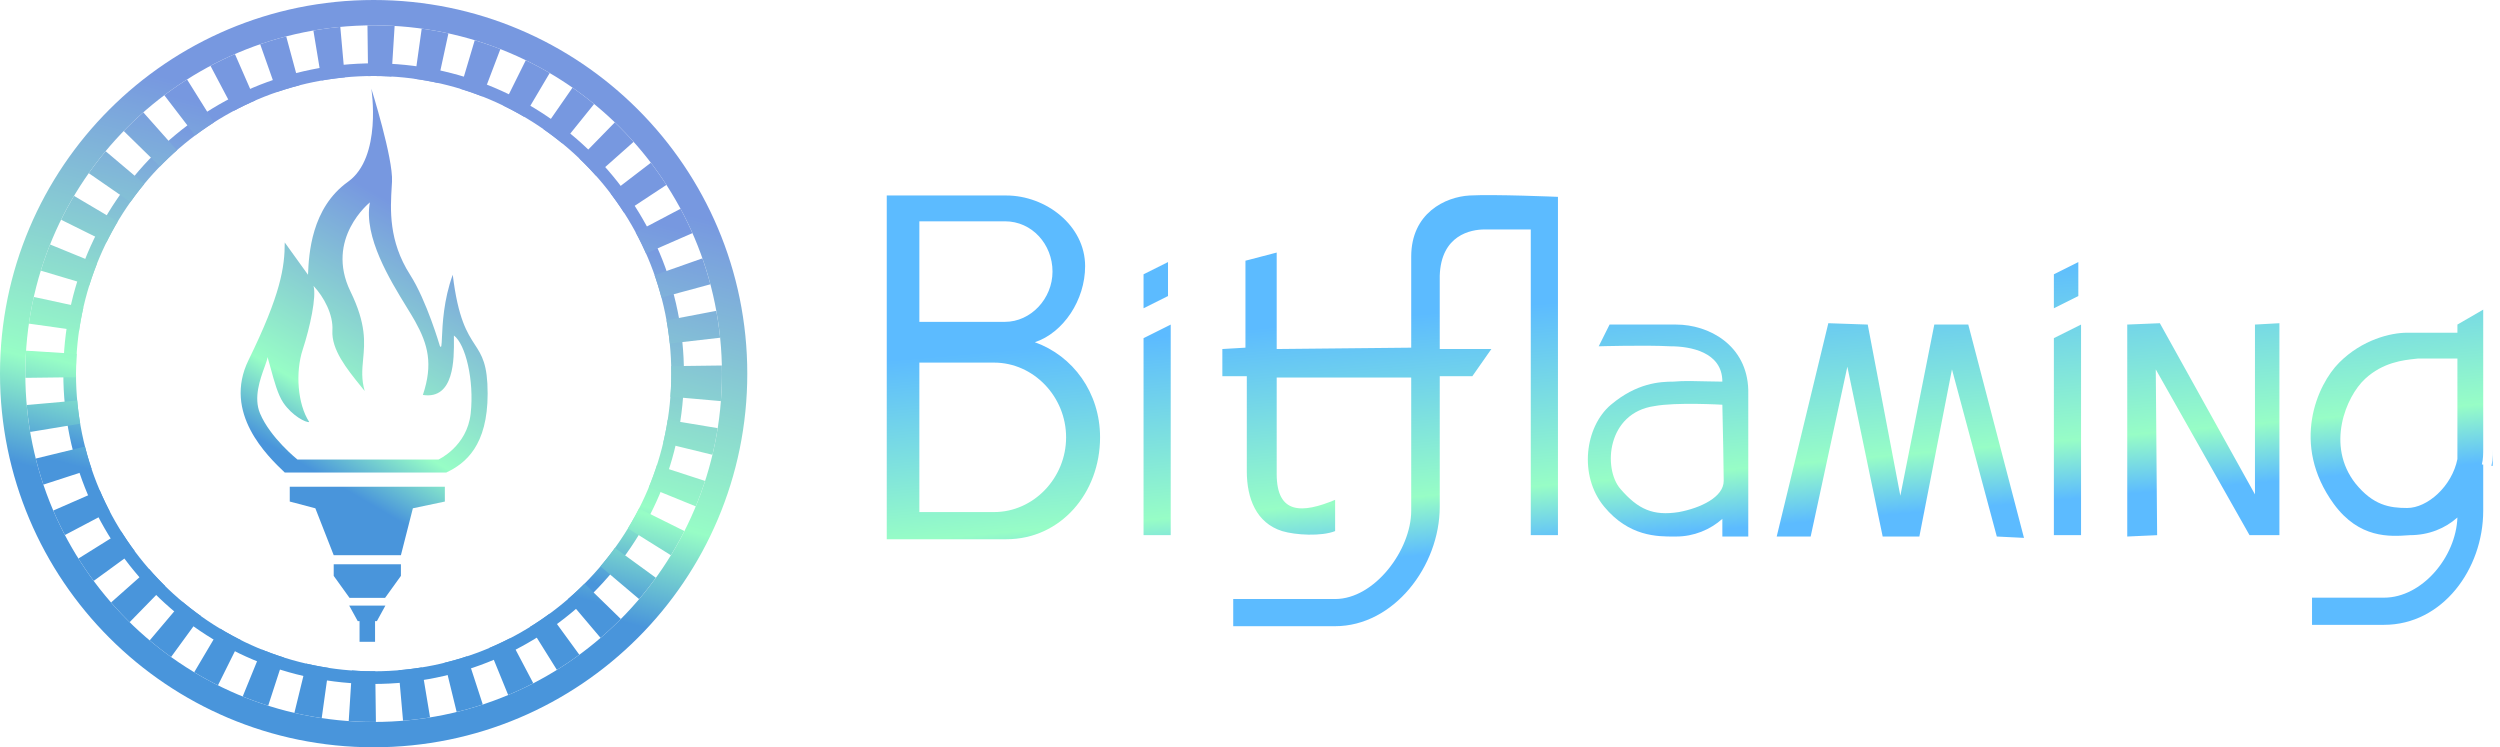 <svg width="184" height="55" viewBox="0 0 184 55" fill="none" xmlns="http://www.w3.org/2000/svg">
<path d="M114.665 14.488V39.388H112.665V16.888H109.265C108.265 16.888 106.065 17.288 105.965 20.288V25.688H109.765L108.365 27.688H105.965V37.288C105.965 41.688 102.565 46.088 98.265 46.088H90.765V44.088H98.265C101.165 44.088 103.865 40.488 103.865 37.588V27.788H93.965V34.888C93.965 37.888 95.865 37.788 98.265 36.788V39.088C97.265 39.488 95.365 39.388 94.365 39.088C92.465 38.488 91.765 36.688 91.765 34.688V27.688H89.965V25.688L91.665 25.588V19.188L93.965 18.588V25.688L103.865 25.588V18.888C103.865 15.688 106.365 14.488 108.165 14.388C109.965 14.288 114.665 14.488 114.665 14.488Z" fill="url(#paint0_linear_1442_5748)"/>
<path d="M152.965 19.288V21.788L151.165 22.688V20.188L152.965 19.288Z" fill="url(#paint1_linear_1442_5748)"/>
<path d="M153.165 23.888V39.388H151.165V24.888L153.165 23.888Z" fill="url(#paint2_linear_1442_5748)"/>
<path d="M85.965 21.788V19.288L84.165 20.188V22.688L85.965 21.788Z" fill="url(#paint3_linear_1442_5748)"/>
<path d="M86.165 39.388V23.888L84.165 24.888V39.388H86.165Z" fill="url(#paint4_linear_1442_5748)"/>
<path d="M148.965 39.588L146.965 39.488L143.665 27.188L141.265 39.488H138.565L135.965 26.988L133.265 39.488H130.765L134.565 23.788L137.465 23.888L139.865 36.488L142.365 23.888H144.865L148.965 39.588Z" fill="url(#paint5_linear_1442_5748)"/>
<path d="M167.765 39.388V23.788L165.965 23.888V36.388L158.965 23.788L156.565 23.888V39.488L158.765 39.388L158.665 27.188L165.565 39.388H167.765Z" fill="url(#paint6_linear_1442_5748)"/>
<path fill-rule="evenodd" clip-rule="evenodd" d="M182.765 22.788L180.865 23.888V24.488H177.165C175.965 24.488 173.865 24.988 172.165 26.688C170.565 28.288 168.565 32.688 171.765 37.088C173.641 39.655 175.906 39.493 177.311 39.392L177.365 39.388C178.765 39.388 179.965 38.888 180.865 38.088C180.765 40.988 178.265 43.988 175.465 43.988H170.165V45.988H175.465C179.765 45.988 182.765 41.888 182.765 37.588V34.188H182.665C182.765 33.788 182.765 33.388 182.765 32.988V22.788ZM180.865 33.788C180.465 35.788 178.665 37.388 177.165 37.388C175.865 37.388 174.665 37.188 173.365 35.588C171.165 32.788 172.665 29.188 174.065 27.888C175.384 26.663 176.882 26.504 177.803 26.406L177.965 26.388H180.865V33.788Z" fill="url(#paint7_linear_1442_5748)"/>
<path d="M183.465 34.288V33.088C183.465 33.222 183.465 33.355 183.461 33.489C183.453 33.755 183.431 34.022 183.365 34.288H183.465Z" fill="url(#paint8_linear_1442_5748)"/>
<path fill-rule="evenodd" clip-rule="evenodd" d="M128.673 28.688C128.573 25.388 125.765 23.888 123.365 23.888H118.465L117.665 25.488C117.665 25.488 121.065 25.388 122.965 25.488C124.365 25.488 126.765 25.888 126.765 28.088C126.01 28.088 125.175 28.049 124.411 28.044C123.961 28.042 123.535 28.051 123.165 28.088C122.165 28.088 120.465 28.188 118.565 29.788C116.665 31.388 116.165 34.988 118.065 37.288C119.891 39.499 121.994 39.492 123.22 39.489L123.365 39.488C124.665 39.488 125.865 38.988 126.765 38.188V39.488H128.673V28.688ZM126.865 35.388C126.865 36.588 125.165 37.388 123.565 37.688C121.665 37.988 120.565 37.488 119.265 35.988C117.965 34.488 118.265 30.388 121.765 29.888C123.365 29.588 126.765 29.788 126.765 29.788C126.765 29.788 126.802 31.421 126.831 32.969C126.849 33.962 126.865 34.919 126.865 35.388Z" fill="url(#paint9_linear_1442_5748)"/>
<path fill-rule="evenodd" clip-rule="evenodd" d="M74.064 14.388H65.265V39.688H74.064C78.064 39.688 80.965 36.288 80.965 32.188C80.965 28.888 78.965 26.188 76.165 25.188C78.265 24.488 79.865 22.088 79.865 19.588C79.865 16.588 76.965 14.388 74.064 14.388ZM73.965 16.288H67.665V23.688H73.965C75.865 23.688 77.465 21.988 77.465 19.988C77.465 17.988 75.965 16.288 73.965 16.288ZM73.165 26.688H67.665V37.688H73.165C76.064 37.688 78.465 35.188 78.465 32.188C78.465 29.188 76.064 26.688 73.165 26.688Z" fill="url(#paint10_linear_1442_5748)"/>
<path fill-rule="evenodd" clip-rule="evenodd" d="M20.957 34.776C19.689 33.571 16.382 30.4 18.293 26.5C20.671 21.649 20.957 19.652 20.957 17.845L22.669 20.223C22.732 18.701 22.909 15.309 25.618 13.374C28.138 11.574 27.33 6.525 27.33 6.525C27.33 6.525 28.947 11.662 28.852 13.374C28.846 13.483 28.839 13.596 28.832 13.712C28.729 15.403 28.588 17.73 30.183 20.223C31.401 22.125 32.371 25.454 32.371 25.454C32.49 25.68 32.502 25.414 32.527 24.837C32.569 23.879 32.649 22.063 33.322 20.223C33.715 23.466 34.388 24.5 34.946 25.359C35.468 26.163 35.89 26.812 35.89 28.973C35.89 32.778 34.273 34.11 32.847 34.776H20.957ZM21.897 33.824C21.897 33.824 19.9 32.236 19.139 30.429C18.65 29.269 19.146 27.907 19.465 27.029C19.587 26.697 19.682 26.434 19.69 26.277C19.768 26.531 19.846 26.818 19.927 27.119C20.174 28.027 20.453 29.054 20.851 29.639C21.517 30.619 22.532 31.121 22.759 31.06C21.897 29.734 21.732 27.396 22.278 25.735C22.823 24.074 23.302 21.824 23.075 21.042C23.842 21.854 24.534 23.157 24.465 24.312C24.382 25.73 25.507 27.125 26.579 28.454C26.668 28.564 26.756 28.674 26.843 28.783C26.588 27.907 26.654 27.199 26.726 26.438C26.841 25.218 26.969 23.862 25.797 21.459C23.895 17.559 27.224 14.896 27.224 14.896C26.749 17.426 28.707 20.614 29.928 22.601C30.175 23.004 30.393 23.358 30.553 23.647C31.504 25.359 31.885 26.794 31.124 29.069C33.445 29.425 33.42 26.402 33.408 24.956C33.407 24.861 33.407 24.773 33.407 24.693C34.263 25.325 34.91 27.984 34.643 30.429C34.376 32.873 32.265 33.824 32.265 33.824H21.897Z" fill="url(#paint11_linear_1442_5748)"/>
<path d="M21.326 35.822V36.914L23.209 37.41L24.561 40.863H29.507L30.387 37.41L32.741 36.914V35.822H21.326Z" fill="url(#paint12_linear_1442_5748)"/>
<path d="M25.724 44.002H28.343L29.507 42.385V41.529H24.561V42.385L25.724 44.002Z" fill="url(#paint13_linear_1442_5748)"/>
<path d="M27.604 45.714H27.739L28.365 44.573H25.702L26.329 45.714H26.463V47.236H27.604V45.714Z" fill="url(#paint14_linear_1442_5748)"/>
<circle cx="27.5" cy="27.5" r="22.373" stroke="url(#paint15_linear_1442_5748)" stroke-width="0.932"/>
<circle cx="27.5" cy="27.5" r="23.771" stroke="url(#paint16_linear_1442_5748)" stroke-width="3.729" stroke-dasharray="1.86 1.86"/>
<circle cx="27.5" cy="27.5" r="26.568" stroke="url(#paint17_linear_1442_5748)" stroke-width="1.864"/>
<defs>
<linearGradient id="paint0_linear_1442_5748" x1="171.302" y1="14.36" x2="173.901" y2="44.303" gradientUnits="userSpaceOnUse">
<stop offset="0.098" stop-color="#5CBBFF"/>
<stop offset="0.543" stop-color="#97FDC6"/>
<stop offset="0.687" stop-color="#5CBBFF"/>
</linearGradient>
<linearGradient id="paint1_linear_1442_5748" x1="171.302" y1="14.36" x2="173.901" y2="44.303" gradientUnits="userSpaceOnUse">
<stop offset="0.098" stop-color="#5CBBFF"/>
<stop offset="0.543" stop-color="#97FDC6"/>
<stop offset="0.687" stop-color="#5CBBFF"/>
</linearGradient>
<linearGradient id="paint2_linear_1442_5748" x1="171.302" y1="14.36" x2="173.901" y2="44.303" gradientUnits="userSpaceOnUse">
<stop offset="0.098" stop-color="#5CBBFF"/>
<stop offset="0.543" stop-color="#97FDC6"/>
<stop offset="0.687" stop-color="#5CBBFF"/>
</linearGradient>
<linearGradient id="paint3_linear_1442_5748" x1="171.302" y1="14.36" x2="173.901" y2="44.303" gradientUnits="userSpaceOnUse">
<stop offset="0.098" stop-color="#5CBBFF"/>
<stop offset="0.543" stop-color="#97FDC6"/>
<stop offset="0.687" stop-color="#5CBBFF"/>
</linearGradient>
<linearGradient id="paint4_linear_1442_5748" x1="171.302" y1="14.36" x2="173.901" y2="44.303" gradientUnits="userSpaceOnUse">
<stop offset="0.098" stop-color="#5CBBFF"/>
<stop offset="0.543" stop-color="#97FDC6"/>
<stop offset="0.687" stop-color="#5CBBFF"/>
</linearGradient>
<linearGradient id="paint5_linear_1442_5748" x1="171.302" y1="14.36" x2="173.901" y2="44.303" gradientUnits="userSpaceOnUse">
<stop offset="0.098" stop-color="#5CBBFF"/>
<stop offset="0.543" stop-color="#97FDC6"/>
<stop offset="0.687" stop-color="#5CBBFF"/>
</linearGradient>
<linearGradient id="paint6_linear_1442_5748" x1="171.302" y1="14.36" x2="173.901" y2="44.303" gradientUnits="userSpaceOnUse">
<stop offset="0.098" stop-color="#5CBBFF"/>
<stop offset="0.543" stop-color="#97FDC6"/>
<stop offset="0.687" stop-color="#5CBBFF"/>
</linearGradient>
<linearGradient id="paint7_linear_1442_5748" x1="171.302" y1="14.36" x2="173.901" y2="44.303" gradientUnits="userSpaceOnUse">
<stop offset="0.098" stop-color="#5CBBFF"/>
<stop offset="0.543" stop-color="#97FDC6"/>
<stop offset="0.687" stop-color="#5CBBFF"/>
</linearGradient>
<linearGradient id="paint8_linear_1442_5748" x1="171.302" y1="14.36" x2="173.901" y2="44.303" gradientUnits="userSpaceOnUse">
<stop offset="0.098" stop-color="#5CBBFF"/>
<stop offset="0.543" stop-color="#97FDC6"/>
<stop offset="0.687" stop-color="#5CBBFF"/>
</linearGradient>
<linearGradient id="paint9_linear_1442_5748" x1="171.302" y1="14.36" x2="173.901" y2="44.303" gradientUnits="userSpaceOnUse">
<stop offset="0.098" stop-color="#5CBBFF"/>
<stop offset="0.543" stop-color="#97FDC6"/>
<stop offset="0.687" stop-color="#5CBBFF"/>
</linearGradient>
<linearGradient id="paint10_linear_1442_5748" x1="171.302" y1="14.36" x2="173.901" y2="44.303" gradientUnits="userSpaceOnUse">
<stop offset="0.098" stop-color="#5CBBFF"/>
<stop offset="0.543" stop-color="#97FDC6"/>
<stop offset="0.687" stop-color="#5CBBFF"/>
</linearGradient>
<linearGradient id="paint11_linear_1442_5748" x1="40.112" y1="11.955" x2="19.509" y2="47.036" gradientUnits="userSpaceOnUse">
<stop offset="0.203" stop-color="#7798E0"/>
<stop offset="0.568" stop-color="#97FDC6"/>
<stop offset="0.693" stop-color="#4995DB"/>
</linearGradient>
<linearGradient id="paint12_linear_1442_5748" x1="40.112" y1="11.955" x2="19.509" y2="47.036" gradientUnits="userSpaceOnUse">
<stop offset="0.203" stop-color="#7798E0"/>
<stop offset="0.568" stop-color="#97FDC6"/>
<stop offset="0.693" stop-color="#4995DB"/>
</linearGradient>
<linearGradient id="paint13_linear_1442_5748" x1="40.112" y1="11.955" x2="19.509" y2="47.036" gradientUnits="userSpaceOnUse">
<stop offset="0.203" stop-color="#7798E0"/>
<stop offset="0.568" stop-color="#97FDC6"/>
<stop offset="0.693" stop-color="#4995DB"/>
</linearGradient>
<linearGradient id="paint14_linear_1442_5748" x1="40.112" y1="11.955" x2="19.509" y2="47.036" gradientUnits="userSpaceOnUse">
<stop offset="0.203" stop-color="#7798E0"/>
<stop offset="0.568" stop-color="#97FDC6"/>
<stop offset="0.693" stop-color="#4995DB"/>
</linearGradient>
<linearGradient id="paint15_linear_1442_5748" x1="60.948" y1="10.753" x2="47.959" y2="60.285" gradientUnits="userSpaceOnUse">
<stop offset="0.203" stop-color="#7798E0"/>
<stop offset="0.568" stop-color="#97FDC6"/>
<stop offset="0.693" stop-color="#4995DB"/>
</linearGradient>
<linearGradient id="paint16_linear_1442_5748" x1="65.044" y1="8.703" x2="50.464" y2="64.299" gradientUnits="userSpaceOnUse">
<stop offset="0.203" stop-color="#7798E0"/>
<stop offset="0.568" stop-color="#97FDC6"/>
<stop offset="0.693" stop-color="#4995DB"/>
</linearGradient>
<linearGradient id="paint17_linear_1442_5748" x1="67.774" y1="7.335" x2="52.134" y2="66.975" gradientUnits="userSpaceOnUse">
<stop offset="0.203" stop-color="#7798E0"/>
<stop offset="0.568" stop-color="#97FDC6"/>
<stop offset="0.693" stop-color="#4995DB"/>
</linearGradient>
</defs>
</svg>